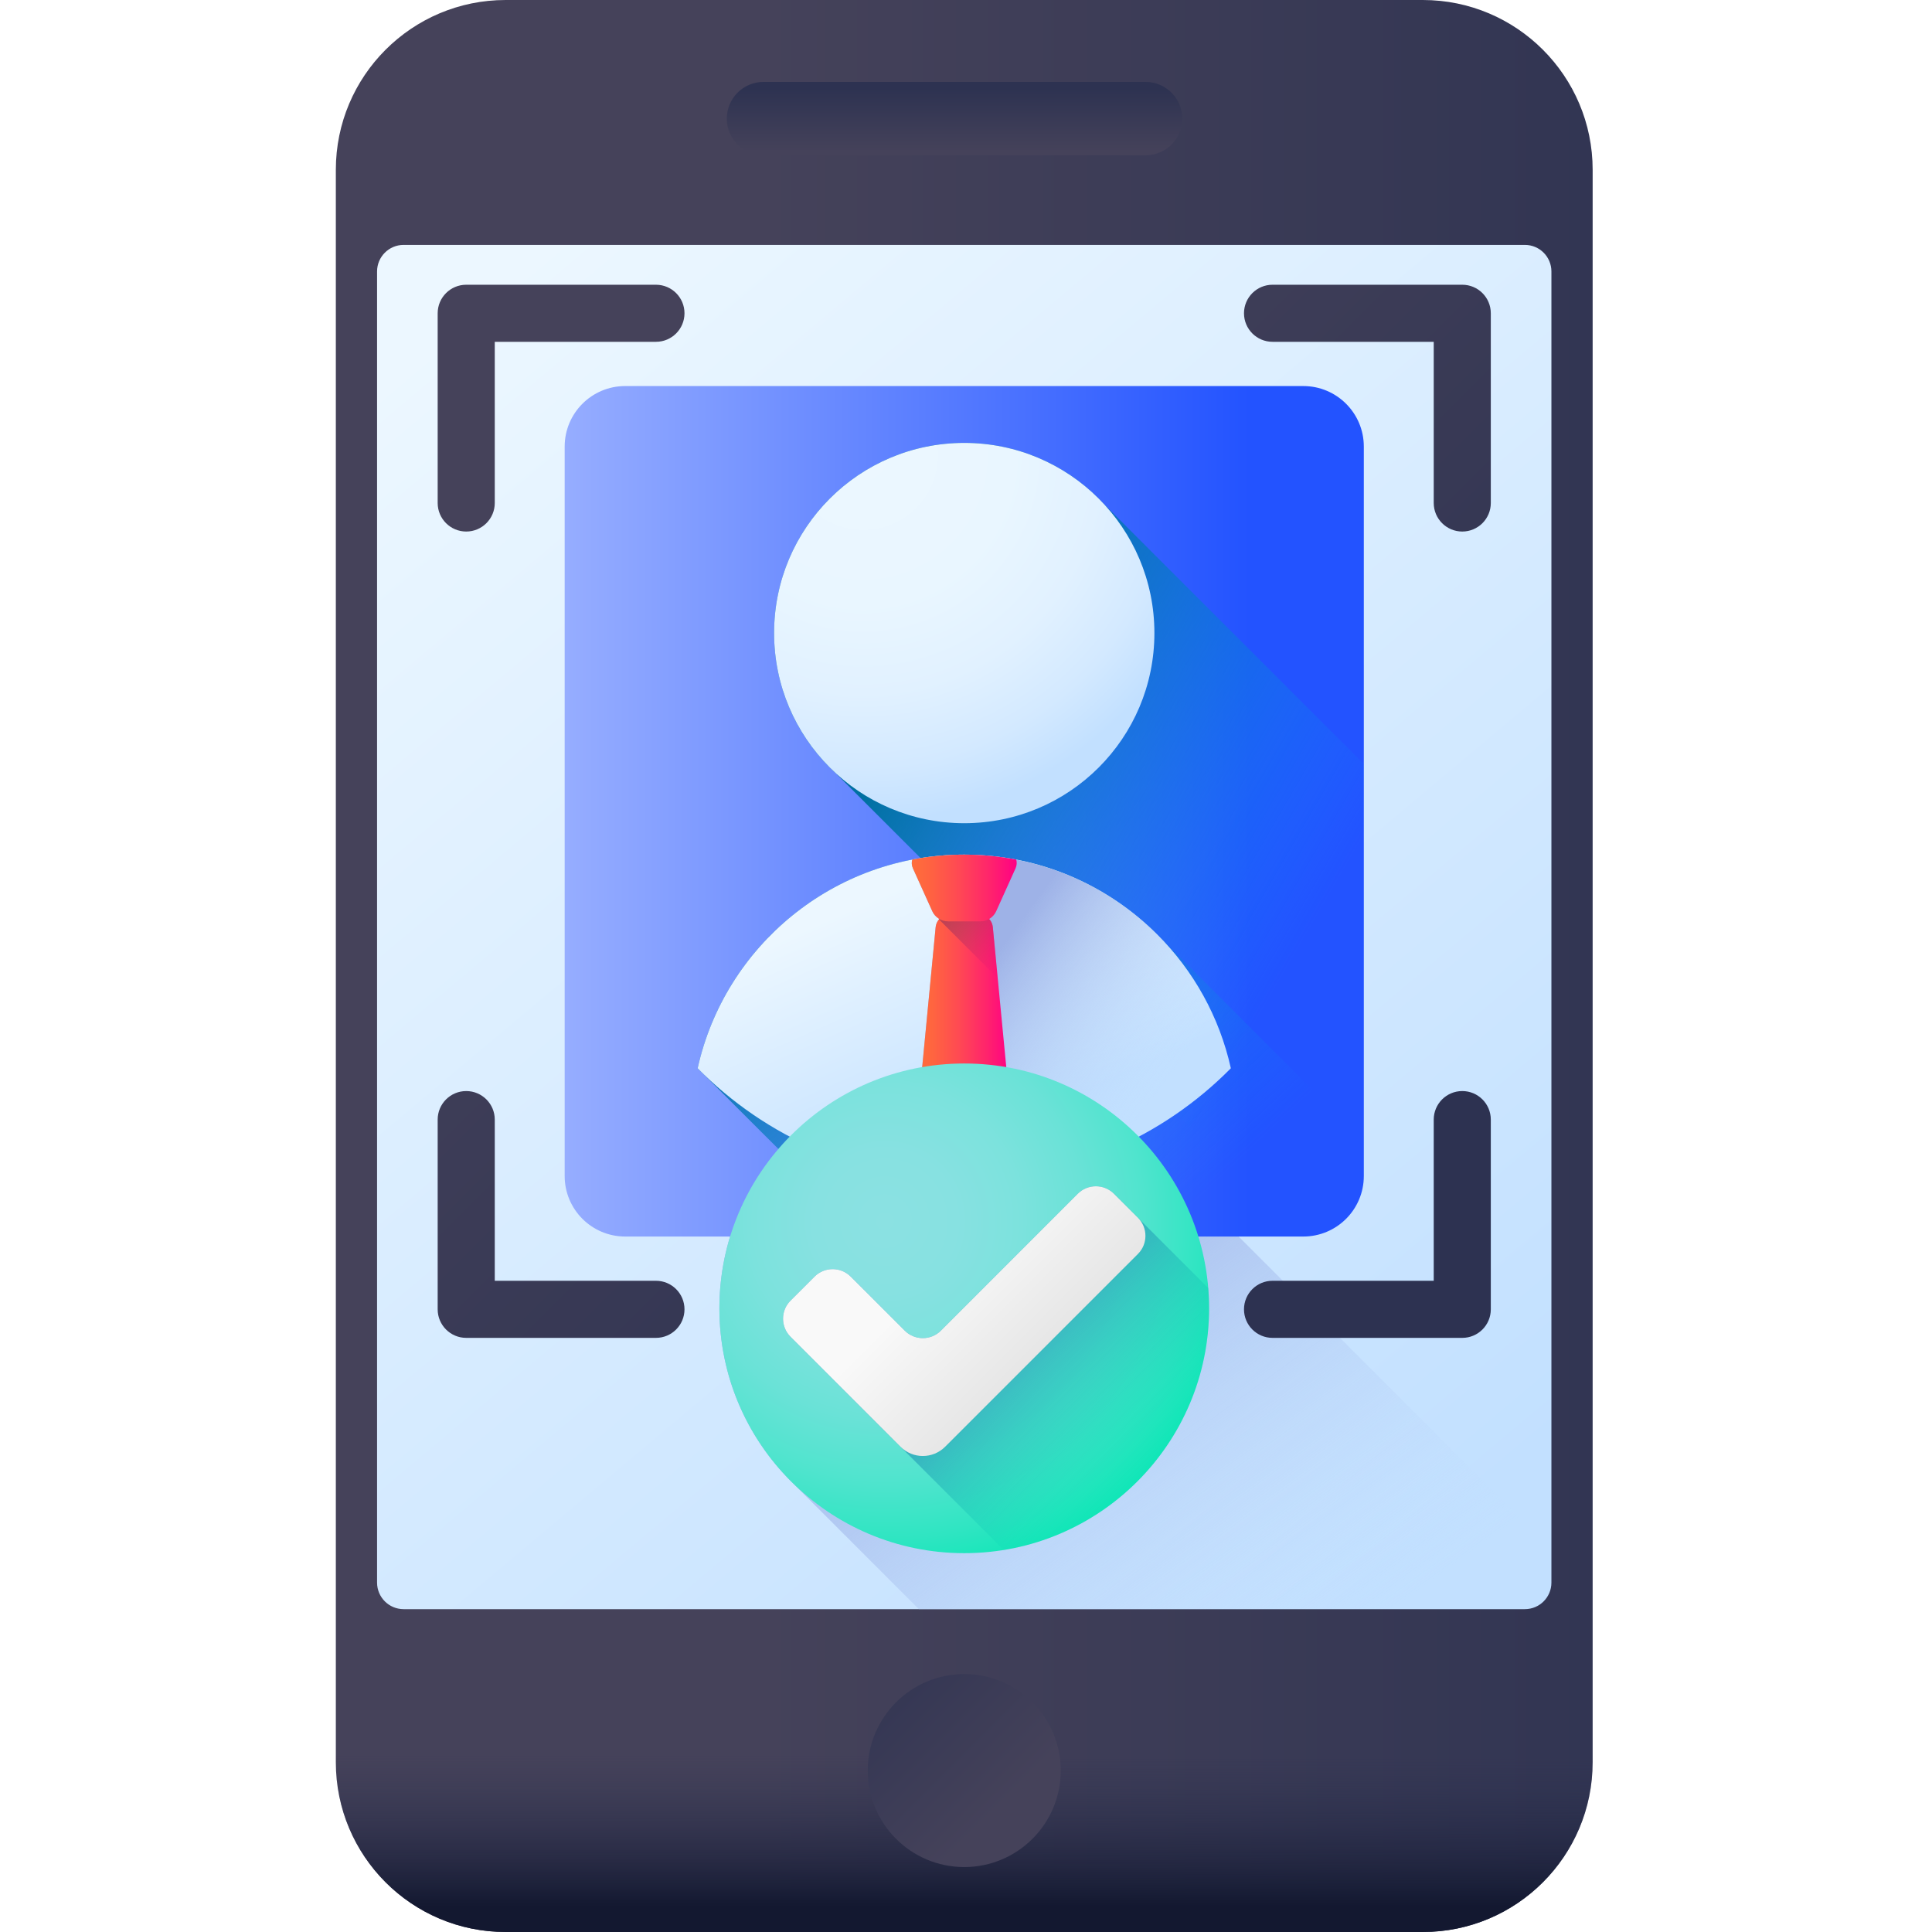 <svg width="226" height="226" viewBox="0 0 226 226" fill="none" xmlns="http://www.w3.org/2000/svg">
<g clip-path="url(#clip0_31_1010)">
<path d="M166.438 226H59.15C48.179 226 39.285 217.106 39.285 206.135V19.865C39.285 8.894 48.179 0 59.15 0H166.438C177.409 0 186.304 8.894 186.304 19.865V206.135C186.304 217.106 177.409 226 166.438 226Z" fill="url(#paint0_linear_31_1010)"/>
<path d="M39.285 188.234V206.135C39.285 217.107 48.179 226 59.15 226H166.438C177.409 226 186.304 217.107 186.304 206.135V188.234H39.285Z" fill="url(#paint1_linear_31_1010)"/>
<path d="M47.213 188.234H178.375C180.09 188.234 181.48 186.843 181.48 185.129V31.754C181.48 30.04 180.09 28.648 178.375 28.648H47.213C45.498 28.648 44.108 30.04 44.108 31.754V185.129C44.108 186.843 45.499 188.234 47.213 188.234Z" fill="url(#paint2_linear_31_1010)"/>
<path d="M124.082 207.116C124.082 213.349 119.028 218.403 112.795 218.403C106.562 218.403 101.508 213.349 101.508 207.116C101.508 200.883 106.562 195.829 112.795 195.829C119.028 195.829 124.082 200.883 124.082 207.116Z" fill="url(#paint3_linear_31_1010)"/>
<path d="M134.003 18.169H89.314C86.943 18.169 85.021 16.248 85.021 13.875C85.021 11.505 86.943 9.582 89.314 9.582H134.003C136.374 9.582 138.296 11.505 138.296 13.875C138.296 16.248 136.374 18.169 134.003 18.169Z" fill="url(#paint4_linear_31_1010)"/>
<path d="M133.408 133.163C128.199 127.765 120.89 124.404 112.795 124.404C96.977 124.404 84.153 137.227 84.153 153.046C84.153 161.141 87.514 168.45 92.914 173.659L107.488 188.234H178.375C180.09 188.234 181.48 186.843 181.48 185.129V181.235L133.408 133.163Z" fill="url(#paint5_linear_31_1010)"/>
<path d="M152.456 144.646H73.134C69.223 144.646 66.054 141.477 66.054 137.568V52.237C66.054 48.328 69.223 45.159 73.134 45.159H152.456C156.365 45.159 159.536 48.328 159.536 52.237V137.568C159.536 141.477 156.365 144.646 152.456 144.646Z" fill="url(#paint6_linear_31_1010)"/>
<path d="M159.534 89.361V137.569C159.534 141.478 156.366 144.647 152.456 144.647H151.961L107.691 100.377L97.732 90.419C93.32 86.354 90.552 80.524 90.552 74.053C90.552 61.768 100.51 51.807 112.795 51.807C119.266 51.807 125.096 54.576 129.161 58.988L159.534 89.361Z" fill="url(#paint7_linear_31_1010)"/>
<path d="M135.384 109.333L159.534 133.489V137.569C159.534 141.478 156.366 144.647 152.456 144.647H101.306L81.607 124.963C84.419 112.288 94.756 102.453 107.691 100.377C109.355 100.113 111.058 99.972 112.795 99.972C121.619 99.972 129.606 103.553 135.384 109.333Z" fill="url(#paint8_linear_31_1010)"/>
<path d="M135.039 74.051C135.039 86.337 125.08 96.296 112.795 96.296C100.51 96.296 90.55 86.337 90.55 74.051C90.55 61.766 100.51 51.809 112.795 51.809C125.08 51.809 135.039 61.766 135.039 74.051Z" fill="url(#paint9_radial_31_1010)"/>
<path d="M143.981 124.963C136.038 133.013 124.997 137.998 112.795 137.998C100.591 137.998 89.55 133.013 81.608 124.963C84.781 110.662 97.537 99.972 112.795 99.972C121.618 99.972 129.604 103.551 135.384 109.331C139.602 113.543 142.645 118.933 143.981 124.963Z" fill="url(#paint10_linear_31_1010)"/>
<path d="M143.981 124.963C143.857 125.092 143.728 125.216 143.597 125.34C136.088 132.775 125.896 137.502 114.605 137.955L108.967 132.305L108.881 132.236C107.886 131.413 107.367 130.153 107.486 128.867L109.448 108.462C109.486 108.105 109.638 107.786 109.864 107.531C109.843 107.503 109.826 107.477 109.805 107.445C109.486 107.239 109.215 106.946 109.053 106.584L106.793 101.579C106.636 101.237 106.62 100.875 106.712 100.551C106.998 100.498 107.286 100.442 107.577 100.399C107.782 100.361 107.993 100.329 108.198 100.303C108.362 100.275 108.529 100.253 108.696 100.232C108.886 100.21 109.074 100.182 109.269 100.167C109.501 100.139 109.734 100.118 109.967 100.096C110.193 100.075 110.426 100.058 110.658 100.042C110.896 100.025 111.134 100.015 111.372 100.004C111.843 99.984 112.319 99.972 112.795 99.972C113.664 99.972 114.529 100.004 115.385 100.075C115.61 100.098 115.838 100.113 116.059 100.139C116.519 100.184 116.978 100.242 117.433 100.308C117.654 100.339 117.881 100.379 118.104 100.415C118.362 100.453 118.623 100.501 118.876 100.556C125.263 101.784 130.967 104.913 135.384 109.331C139.602 113.543 142.645 118.933 143.981 124.963Z" fill="url(#paint11_linear_31_1010)"/>
<path d="M116.709 132.237L114.485 134.077C113.503 134.888 112.084 134.888 111.103 134.077L108.879 132.237C107.884 131.415 107.363 130.153 107.488 128.868L109.45 108.462C109.531 107.61 110.246 106.96 111.102 106.96H114.486C115.341 106.96 116.057 107.61 116.138 108.462L118.1 128.868C118.224 130.153 117.704 131.415 116.709 132.237Z" fill="url(#paint12_linear_31_1010)"/>
<path d="M116.14 108.462C116.057 107.61 115.342 106.96 114.486 106.96H111.103C110.598 106.96 110.146 107.189 109.841 107.55L116.712 114.421L116.14 108.462Z" fill="url(#paint13_linear_31_1010)"/>
<path d="M118.795 101.577L116.536 106.584C116.207 107.314 115.481 107.779 114.676 107.779H110.914C110.107 107.779 109.383 107.314 109.053 106.584L106.793 101.577C106.636 101.237 106.62 100.875 106.712 100.551C108.681 100.172 110.714 99.972 112.795 99.972C114.876 99.972 116.909 100.172 118.878 100.556C118.969 100.88 118.947 101.237 118.795 101.577Z" fill="url(#paint14_linear_31_1010)"/>
<path d="M76.731 156.5H54.538C52.693 156.5 51.198 155.005 51.198 153.161V130.967C51.198 129.124 52.693 127.629 54.538 127.629C56.381 127.629 57.876 129.124 57.876 130.967V149.822H76.731C78.576 149.822 80.07 151.317 80.07 153.161C80.07 155.005 78.576 156.5 76.731 156.5Z" fill="url(#paint15_linear_31_1010)"/>
<path d="M171.052 156.5H148.857C147.014 156.5 145.519 155.005 145.519 153.161C145.519 151.317 147.014 149.822 148.857 149.822H167.714V130.967C167.714 129.124 169.209 127.629 171.052 127.629C172.897 127.629 174.39 129.124 174.39 130.967V153.161C174.39 155.005 172.897 156.5 171.052 156.5Z" fill="url(#paint16_linear_31_1010)"/>
<path d="M54.538 62.178C52.693 62.178 51.198 60.683 51.198 58.84V36.646C51.198 34.803 52.693 33.308 54.538 33.308H76.731C78.576 33.308 80.07 34.803 80.07 36.646C80.07 38.489 78.576 39.984 76.731 39.984H57.876V58.84C57.876 60.683 56.381 62.178 54.538 62.178Z" fill="url(#paint17_linear_31_1010)"/>
<path d="M171.052 62.178C169.209 62.178 167.714 60.683 167.714 58.84V39.984H148.857C147.014 39.984 145.519 38.489 145.519 36.646C145.519 34.803 147.014 33.308 148.857 33.308H171.052C172.897 33.308 174.39 34.803 174.39 36.646V58.84C174.39 60.683 172.897 62.178 171.052 62.178Z" fill="url(#paint18_linear_31_1010)"/>
<path d="M141.434 153.046C141.434 168.862 128.613 181.685 112.795 181.685C96.977 181.685 84.153 168.862 84.153 153.046C84.153 137.227 96.977 124.404 112.795 124.404C128.613 124.404 141.434 137.227 141.434 153.046Z" fill="url(#paint19_radial_31_1010)"/>
<path d="M141.435 153.046C141.435 152.248 141.4 151.456 141.336 150.673L130.306 139.643C129.137 138.474 127.242 138.474 126.075 139.643L110.064 155.653C108.896 156.822 107.001 156.822 105.832 155.653L99.513 149.334C98.344 148.166 96.451 148.166 95.282 149.334L92.475 152.141C91.306 153.31 91.306 155.205 92.475 156.374L117.414 181.313C131.036 179.104 141.435 167.29 141.435 153.046Z" fill="url(#paint20_linear_31_1010)"/>
<path d="M105.339 169.236C106.781 170.678 109.117 170.678 110.56 169.236L133.113 146.683C134.282 145.514 134.282 143.619 133.113 142.45L130.306 139.643C129.137 138.476 127.244 138.476 126.075 139.643L110.065 155.654C108.896 156.822 107.001 156.822 105.834 155.654L99.513 149.335C98.346 148.166 96.451 148.166 95.282 149.335L92.475 152.142C91.306 153.309 91.306 155.204 92.475 156.373L105.339 169.236Z" fill="url(#paint21_linear_31_1010)"/>
</g>
<defs>
<linearGradient id="paint0_linear_31_1010" x1="88.749" y1="113" x2="211.726" y2="113" gradientUnits="userSpaceOnUse">
<stop stop-color="#45425A"/>
<stop offset="1" stop-color="#2D3251"/>
</linearGradient>
<linearGradient id="paint1_linear_31_1010" x1="112.795" y1="205.318" x2="112.795" y2="222.991" gradientUnits="userSpaceOnUse">
<stop stop-color="#2D3251" stop-opacity="0"/>
<stop offset="1" stop-color="#131830"/>
</linearGradient>
<linearGradient id="paint2_linear_31_1010" x1="52.932" y1="37.169" x2="170.844" y2="177.555" gradientUnits="userSpaceOnUse">
<stop stop-color="#ECF7FF"/>
<stop offset="1" stop-color="#C2E0FF"/>
</linearGradient>
<linearGradient id="paint3_linear_31_1010" x1="117.048" y1="211.37" x2="98.178" y2="192.5" gradientUnits="userSpaceOnUse">
<stop stop-color="#45425A"/>
<stop offset="1" stop-color="#2D3251"/>
</linearGradient>
<linearGradient id="paint4_linear_31_1010" x1="111.658" y1="17.726" x2="111.658" y2="10.287" gradientUnits="userSpaceOnUse">
<stop stop-color="#45425A"/>
<stop offset="1" stop-color="#2D3251"/>
</linearGradient>
<linearGradient id="paint5_linear_31_1010" x1="151.151" y1="197.03" x2="113.485" y2="145.183" gradientUnits="userSpaceOnUse">
<stop offset="0.003" stop-color="#C2E0FF" stop-opacity="0"/>
<stop offset="0.076" stop-color="#BFDCFD" stop-opacity="0.075"/>
<stop offset="1" stop-color="#9EB2E7"/>
</linearGradient>
<linearGradient id="paint6_linear_31_1010" x1="66.054" y1="94.903" x2="159.535" y2="94.903" gradientUnits="userSpaceOnUse">
<stop stop-color="#96ADFF"/>
<stop offset="0.857" stop-color="#2353FF"/>
<stop offset="1" stop-color="#2353FF"/>
</linearGradient>
<linearGradient id="paint7_linear_31_1010" x1="153.319" y1="108.646" x2="107.612" y2="82.106" gradientUnits="userSpaceOnUse">
<stop stop-color="#0D94FE" stop-opacity="0"/>
<stop offset="0.514" stop-color="#0681CD" stop-opacity="0.514"/>
<stop offset="1" stop-color="#0070A2"/>
</linearGradient>
<linearGradient id="paint8_linear_31_1010" x1="135.407" y1="144.903" x2="96.323" y2="103.604" gradientUnits="userSpaceOnUse">
<stop stop-color="#0D94FE" stop-opacity="0"/>
<stop offset="0.514" stop-color="#0681CD" stop-opacity="0.514"/>
<stop offset="1" stop-color="#0070A2"/>
</linearGradient>
<radialGradient id="paint9_radial_31_1010" cx="0" cy="0" r="1" gradientUnits="userSpaceOnUse" gradientTransform="translate(101.002 53.282) scale(42.865 42.865)">
<stop stop-color="#ECF7FF"/>
<stop offset="0.407" stop-color="#E9F6FF"/>
<stop offset="0.649" stop-color="#E1F1FF"/>
<stop offset="0.848" stop-color="#D3E9FF"/>
<stop offset="1" stop-color="#C2E0FF"/>
</radialGradient>
<linearGradient id="paint10_linear_31_1010" x1="104.006" y1="104.279" x2="116.419" y2="132.415" gradientUnits="userSpaceOnUse">
<stop stop-color="#ECF7FF"/>
<stop offset="1" stop-color="#C2E0FF"/>
</linearGradient>
<linearGradient id="paint11_linear_31_1010" x1="133.938" y1="129.955" x2="113.87" y2="115.266" gradientUnits="userSpaceOnUse">
<stop offset="0.003" stop-color="#C2E0FF" stop-opacity="0"/>
<stop offset="0.076" stop-color="#BFDCFD" stop-opacity="0.075"/>
<stop offset="1" stop-color="#9EB2E7"/>
</linearGradient>
<linearGradient id="paint12_linear_31_1010" x1="107.47" y1="120.823" x2="118.119" y2="120.823" gradientUnits="userSpaceOnUse">
<stop stop-color="#FF6E3A"/>
<stop offset="0.16" stop-color="#FF6440"/>
<stop offset="0.427" stop-color="#FF4B52"/>
<stop offset="0.766" stop-color="#FF216E"/>
<stop offset="1" stop-color="#FF0084"/>
</linearGradient>
<linearGradient id="paint13_linear_31_1010" x1="118.971" y1="113.718" x2="109.733" y2="104.481" gradientUnits="userSpaceOnUse">
<stop stop-color="#FF0084" stop-opacity="0"/>
<stop offset="0.074" stop-color="#F4087E" stop-opacity="0.075"/>
<stop offset="0.335" stop-color="#D2216B" stop-opacity="0.333"/>
<stop offset="0.583" stop-color="#BA335E" stop-opacity="0.584"/>
<stop offset="0.811" stop-color="#AB3D56" stop-opacity="0.812"/>
<stop offset="1" stop-color="#A64153"/>
</linearGradient>
<linearGradient id="paint14_linear_31_1010" x1="106.656" y1="103.876" x2="118.932" y2="103.876" gradientUnits="userSpaceOnUse">
<stop stop-color="#FF6E3A"/>
<stop offset="0.16" stop-color="#FF6440"/>
<stop offset="0.427" stop-color="#FF4B52"/>
<stop offset="0.766" stop-color="#FF216E"/>
<stop offset="1" stop-color="#FF0084"/>
</linearGradient>
<linearGradient id="paint15_linear_31_1010" x1="19.343" y1="106.87" x2="105.112" y2="192.639" gradientUnits="userSpaceOnUse">
<stop stop-color="#45425A"/>
<stop offset="1" stop-color="#2D3251"/>
</linearGradient>
<linearGradient id="paint16_linear_31_1010" x1="72.052" y1="54.161" x2="157.821" y2="139.93" gradientUnits="userSpaceOnUse">
<stop stop-color="#45425A"/>
<stop offset="1" stop-color="#2D3251"/>
</linearGradient>
<linearGradient id="paint17_linear_31_1010" x1="72.052" y1="54.161" x2="157.821" y2="139.93" gradientUnits="userSpaceOnUse">
<stop stop-color="#45425A"/>
<stop offset="1" stop-color="#2D3251"/>
</linearGradient>
<linearGradient id="paint18_linear_31_1010" x1="124.761" y1="1.452" x2="210.531" y2="87.221" gradientUnits="userSpaceOnUse">
<stop stop-color="#45425A"/>
<stop offset="1" stop-color="#2D3251"/>
</linearGradient>
<radialGradient id="paint19_radial_31_1010" cx="0" cy="0" r="1" gradientUnits="userSpaceOnUse" gradientTransform="translate(103.52 142.846) scale(44.906)">
<stop stop-color="#8BE1E2"/>
<stop offset="0.187" stop-color="#87E1E1"/>
<stop offset="0.356" stop-color="#7CE2DD"/>
<stop offset="0.517" stop-color="#6AE2D7"/>
<stop offset="0.674" stop-color="#50E4CE"/>
<stop offset="0.828" stop-color="#2FE5C2"/>
<stop offset="0.977" stop-color="#07E7B4"/>
<stop offset="1" stop-color="#00E7B2"/>
</radialGradient>
<linearGradient id="paint20_linear_31_1010" x1="134.49" y1="171.108" x2="116.672" y2="153.29" gradientUnits="userSpaceOnUse">
<stop offset="0.003" stop-color="#00E7B2" stop-opacity="0"/>
<stop offset="0.431" stop-color="#1BC4B7" stop-opacity="0.427"/>
<stop offset="1" stop-color="#3B9ABE"/>
</linearGradient>
<linearGradient id="paint21_linear_31_1010" x1="111.003" y1="147.62" x2="121.687" y2="158.304" gradientUnits="userSpaceOnUse">
<stop stop-color="#F9F9F9"/>
<stop offset="1" stop-color="#E6E6E6"/>
</linearGradient>
<clipPath id="clip0_31_1010">
<rect width="226" height="226" fill="white"/>
</clipPath>
</defs>
</svg>
